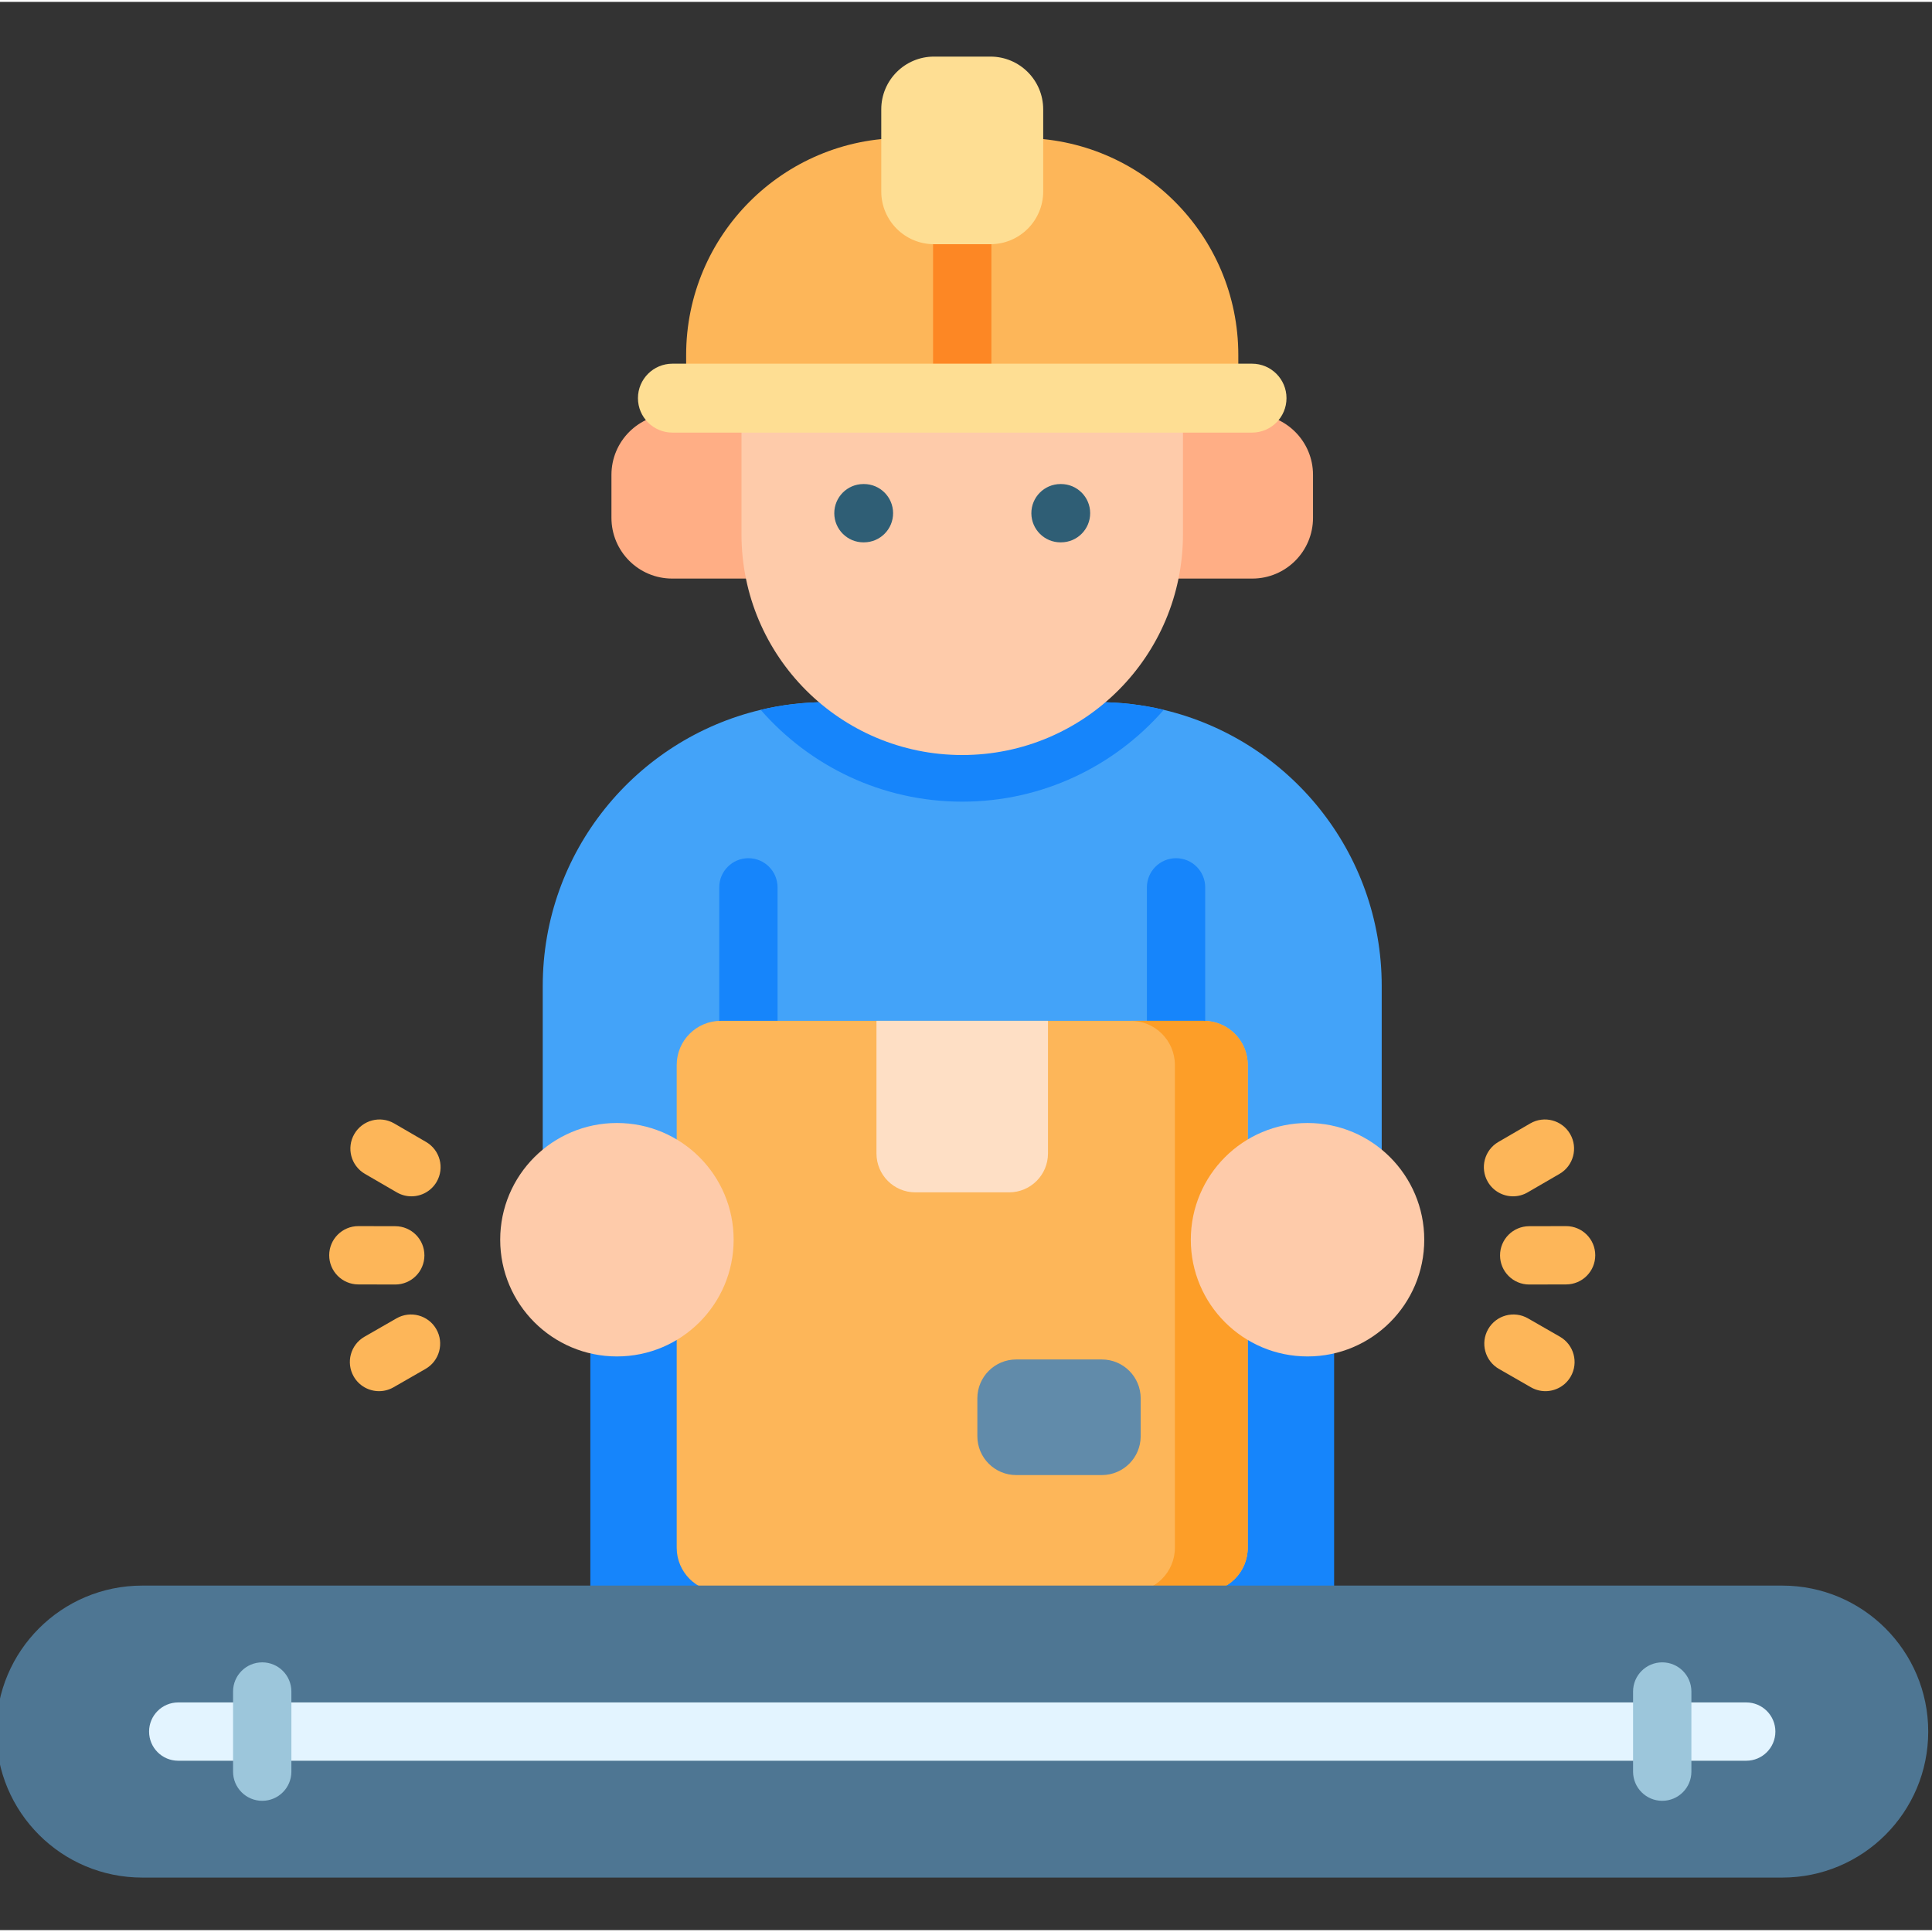 <svg height="511pt" viewBox="1 -14 511.999 511" width="511pt" xmlns="http://www.w3.org/2000/svg"><rect x="1" y="-14" width="511.999" height="511" fill="#333333" stroke="none"/><path d="m157.445 327.113h197.109v106.656h-197.109zm0 0" fill="#1685fb"/><path d="m367.168 246.789v61.781h-222.336v-61.781c0-35.531 24.645-65.301 57.762-73.172 5.605-1.34 11.445-2.043 17.453-2.043h71.906c6.008 0 11.848.703 17.449 2.043 33.121 7.871 57.766 37.641 57.766 73.172zm0 0" fill="#43a3f9"/><path d="m199.336 263.758c-4.27 0-7.727-3.461-7.727-7.727v-35.371c0-4.266 3.457-7.727 7.727-7.727 4.266 0 7.723 3.461 7.723 7.727v35.371c0 4.266-3.457 7.727-7.723 7.727zm0 0" fill="#1685fb"/><path d="m312.664 263.758c-4.266 0-7.723-3.461-7.723-7.727v-35.371c0-4.266 3.457-7.727 7.723-7.727 4.27 0 7.727 3.461 7.727 7.727v35.371c0 4.266-3.457 7.727-7.727 7.727zm0 0" fill="#1685fb"/><path d="m309.406 173.617c-13.004 14.906-32.121 24.332-53.406 24.332s-40.402-9.426-53.406-24.332c5.605-1.34 11.445-2.039 17.453-2.039h71.906c6.008 0 11.848.699 17.453 2.039zm0 0" fill="#1685fb"/><path d="m319.961 407.363h-127.926c-6.461 0-11.703-5.238-11.703-11.703v-127.926c0-6.465 5.242-11.703 11.703-11.703h127.926c6.465 0 11.703 5.238 11.703 11.703v127.926c0 6.465-5.238 11.703-11.703 11.703zm0 0" fill="#fdb659"/><path d="m331.668 267.734v127.93c0 6.461-5.246 11.703-11.703 11.703h-19.312c6.461 0 11.703-5.242 11.703-11.703v-127.93c0-6.461-5.246-11.703-11.703-11.703h19.312c6.461 0 11.703 5.242 11.703 11.703zm0 0" fill="#fd9e28"/><path d="m292.992 376.41h-22.684c-5.688 0-10.301-4.609-10.301-10.301v-10.031c0-5.691 4.613-10.305 10.301-10.305h22.684c5.688 0 10.301 4.613 10.301 10.305v10.031c0 5.688-4.613 10.301-10.301 10.301zm0 0" fill="#618baa"/><path d="m268.422 301.484h-24.848c-5.688 0-10.301-4.613-10.301-10.305v-35.148h45.453v35.148c0 5.691-4.613 10.305-10.305 10.305zm0 0" fill="#fedfc5"/><path d="m473.309 483.078h-434.617c-21.367 0-38.691-17.32-38.691-38.691 0-21.367 17.324-38.688 38.691-38.688h434.617c21.367 0 38.691 17.32 38.691 38.688 0 21.371-17.324 38.691-38.691 38.691zm0 0" fill="#4e7693"/><path d="m463.77 452.113h-415.539c-4.266 0-7.723-3.457-7.723-7.727 0-4.266 3.457-7.723 7.723-7.723h415.539c4.266 0 7.723 3.457 7.723 7.723 0 4.27-3.457 7.727-7.723 7.727zm0 0" fill="#e3f4ff"/><path d="m70.492 462.734c-4.266 0-7.727-3.461-7.727-7.727v-21.238c0-4.266 3.461-7.727 7.727-7.727 4.27 0 7.727 3.461 7.727 7.727v21.234c0 4.27-3.457 7.73-7.727 7.73zm0 0" fill="#9cc6db"/><path d="m441.508 462.734c-4.27 0-7.727-3.461-7.727-7.727v-21.238c0-4.266 3.457-7.727 7.727-7.727 4.266 0 7.727 3.461 7.727 7.727v21.234c0 4.27-3.461 7.73-7.727 7.73zm0 0" fill="#9cc6db"/><path d="m332.859 138.832h-27.492v-43.594h27.492c8.895 0 16.102 7.211 16.102 16.105v11.383c0 8.895-7.207 16.105-16.102 16.105zm0 0" fill="#ffae85"/><path d="m179.141 138.832h27.492v-43.594h-27.492c-8.895 0-16.102 7.211-16.102 16.105v11.383c0 8.895 7.207 16.105 16.102 16.105zm0 0" fill="#ffae85"/><path d="m256 185.59c-32.309 0-58.496-26.191-58.496-58.496v-54.367h116.992v54.367c0 32.305-26.188 58.496-58.496 58.496zm0 0" fill="#fecbaa"/><path d="m329.164 83.945v-4.359c0-31.762-25.746-57.512-57.508-57.512h-31.309c-31.762 0-57.512 25.746-57.512 57.512v4.359zm0 0" fill="#fdb659"/><path d="m256 95.277c-4.266 0-7.727-3.461-7.727-7.727v-43.316c0-4.27 3.461-7.727 7.727-7.727s7.727 3.457 7.727 7.727v43.316c0 4.266-3.461 7.727-7.727 7.727zm0 0" fill="#fd8724"/><path d="m263.477 50.215h-14.957c-7.719 0-13.977-6.258-13.977-13.98v-21.758c0-7.719 6.258-13.977 13.977-13.977h14.957c7.723 0 13.98 6.258 13.98 13.977v21.758c0 7.723-6.258 13.98-13.98 13.98zm0 0" fill="#fede93"/><path d="m229.82 129.23c-4.254 0-7.711-3.441-7.727-7.699-.016-4.266 3.43-7.738 7.695-7.754h.133.031c4.254 0 7.707 3.438 7.727 7.695.016 4.266-3.434 7.738-7.699 7.754l-.129.004c-.012 0-.023 0-.031 0zm0 0" fill="#2f5e75"/><path d="m282.047 129.23c-4.254 0-7.707-3.441-7.727-7.699-.016-4.266 3.434-7.738 7.699-7.754h.129.031c4.254 0 7.711 3.438 7.727 7.695.016 4.266-3.43 7.738-7.695 7.754l-.133.004c-.012 0-.02 0-.031 0zm0 0" fill="#2f5e75"/><path d="m332.805 100.145h-153.609c-5.043 0-9.133-4.086-9.133-9.129s4.09-9.133 9.133-9.133h153.609c5.043 0 9.129 4.09 9.129 9.133s-4.086 9.129-9.129 9.129zm0 0" fill="#fede93"/><path d="m195.422 314.039c0 17.082-13.848 30.93-30.93 30.93-17.086 0-30.934-13.848-30.934-30.93 0-17.086 13.848-30.934 30.934-30.934 17.082 0 30.93 13.848 30.93 30.934zm0 0" fill="#fecbaa"/><path d="m378.441 314.039c0 17.082-13.848 30.93-30.934 30.93-17.082 0-30.93-13.848-30.93-30.93 0-17.086 13.848-30.934 30.93-30.934 17.086 0 30.934 13.848 30.934 30.934zm0 0" fill="#fecbaa"/><g fill="#fdb659"><path d="m406.254 325.91c-4.258 0-7.715-3.445-7.727-7.707-.012-4.266 3.441-7.734 7.707-7.746l9.777-.023h.02c4.258 0 7.715 3.445 7.727 7.707.008 4.27-3.441 7.734-7.707 7.746l-9.777.023c-.004 0-.012 0-.02 0zm0 0"/><path d="m401.973 302.539c-2.664 0-5.258-1.379-6.691-3.848-2.141-3.691-.887-8.418 2.805-10.562l8.453-4.91c3.691-2.141 8.418-.887 10.562 2.805 2.141 3.691.887 8.418-2.805 10.562l-8.453 4.906c-1.223.711-2.555 1.047-3.871 1.047zm0 0"/><path d="m410.551 354.172c-1.309 0-2.629-.332-3.84-1.027l-8.48-4.867c-3.699-2.125-4.977-6.848-2.852-10.547s6.848-4.977 10.547-2.852l8.477 4.867c3.699 2.125 4.977 6.844 2.855 10.547-1.43 2.484-4.031 3.879-6.707 3.879zm0 0"/><path d="m105.746 325.91c-.008 0-.012 0-.02 0l-9.777-.023c-4.266-.012-7.715-3.477-7.707-7.746.012-4.262 3.469-7.707 7.727-7.707h.02l9.777.023c4.266.012 7.719 3.48 7.707 7.746-.012 4.262-3.469 7.707-7.727 7.707zm0 0"/><path d="m110.027 302.539c-1.316 0-2.648-.336-3.871-1.047l-8.453-4.906c-3.691-2.145-4.945-6.871-2.805-10.562 2.145-3.691 6.875-4.945 10.562-2.805l8.453 4.91c3.691 2.145 4.945 6.871 2.805 10.562-1.434 2.469-4.027 3.848-6.691 3.848zm0 0"/><path d="m101.449 354.172c-2.676 0-5.277-1.391-6.707-3.879-2.125-3.703-.848-8.426 2.855-10.547l8.477-4.867c3.699-2.125 8.422-.848 10.547 2.852 2.125 3.703.848 8.426-2.855 10.547l-8.477 4.867c-1.211.695-2.531 1.027-3.84 1.027zm0 0"/></g></svg>